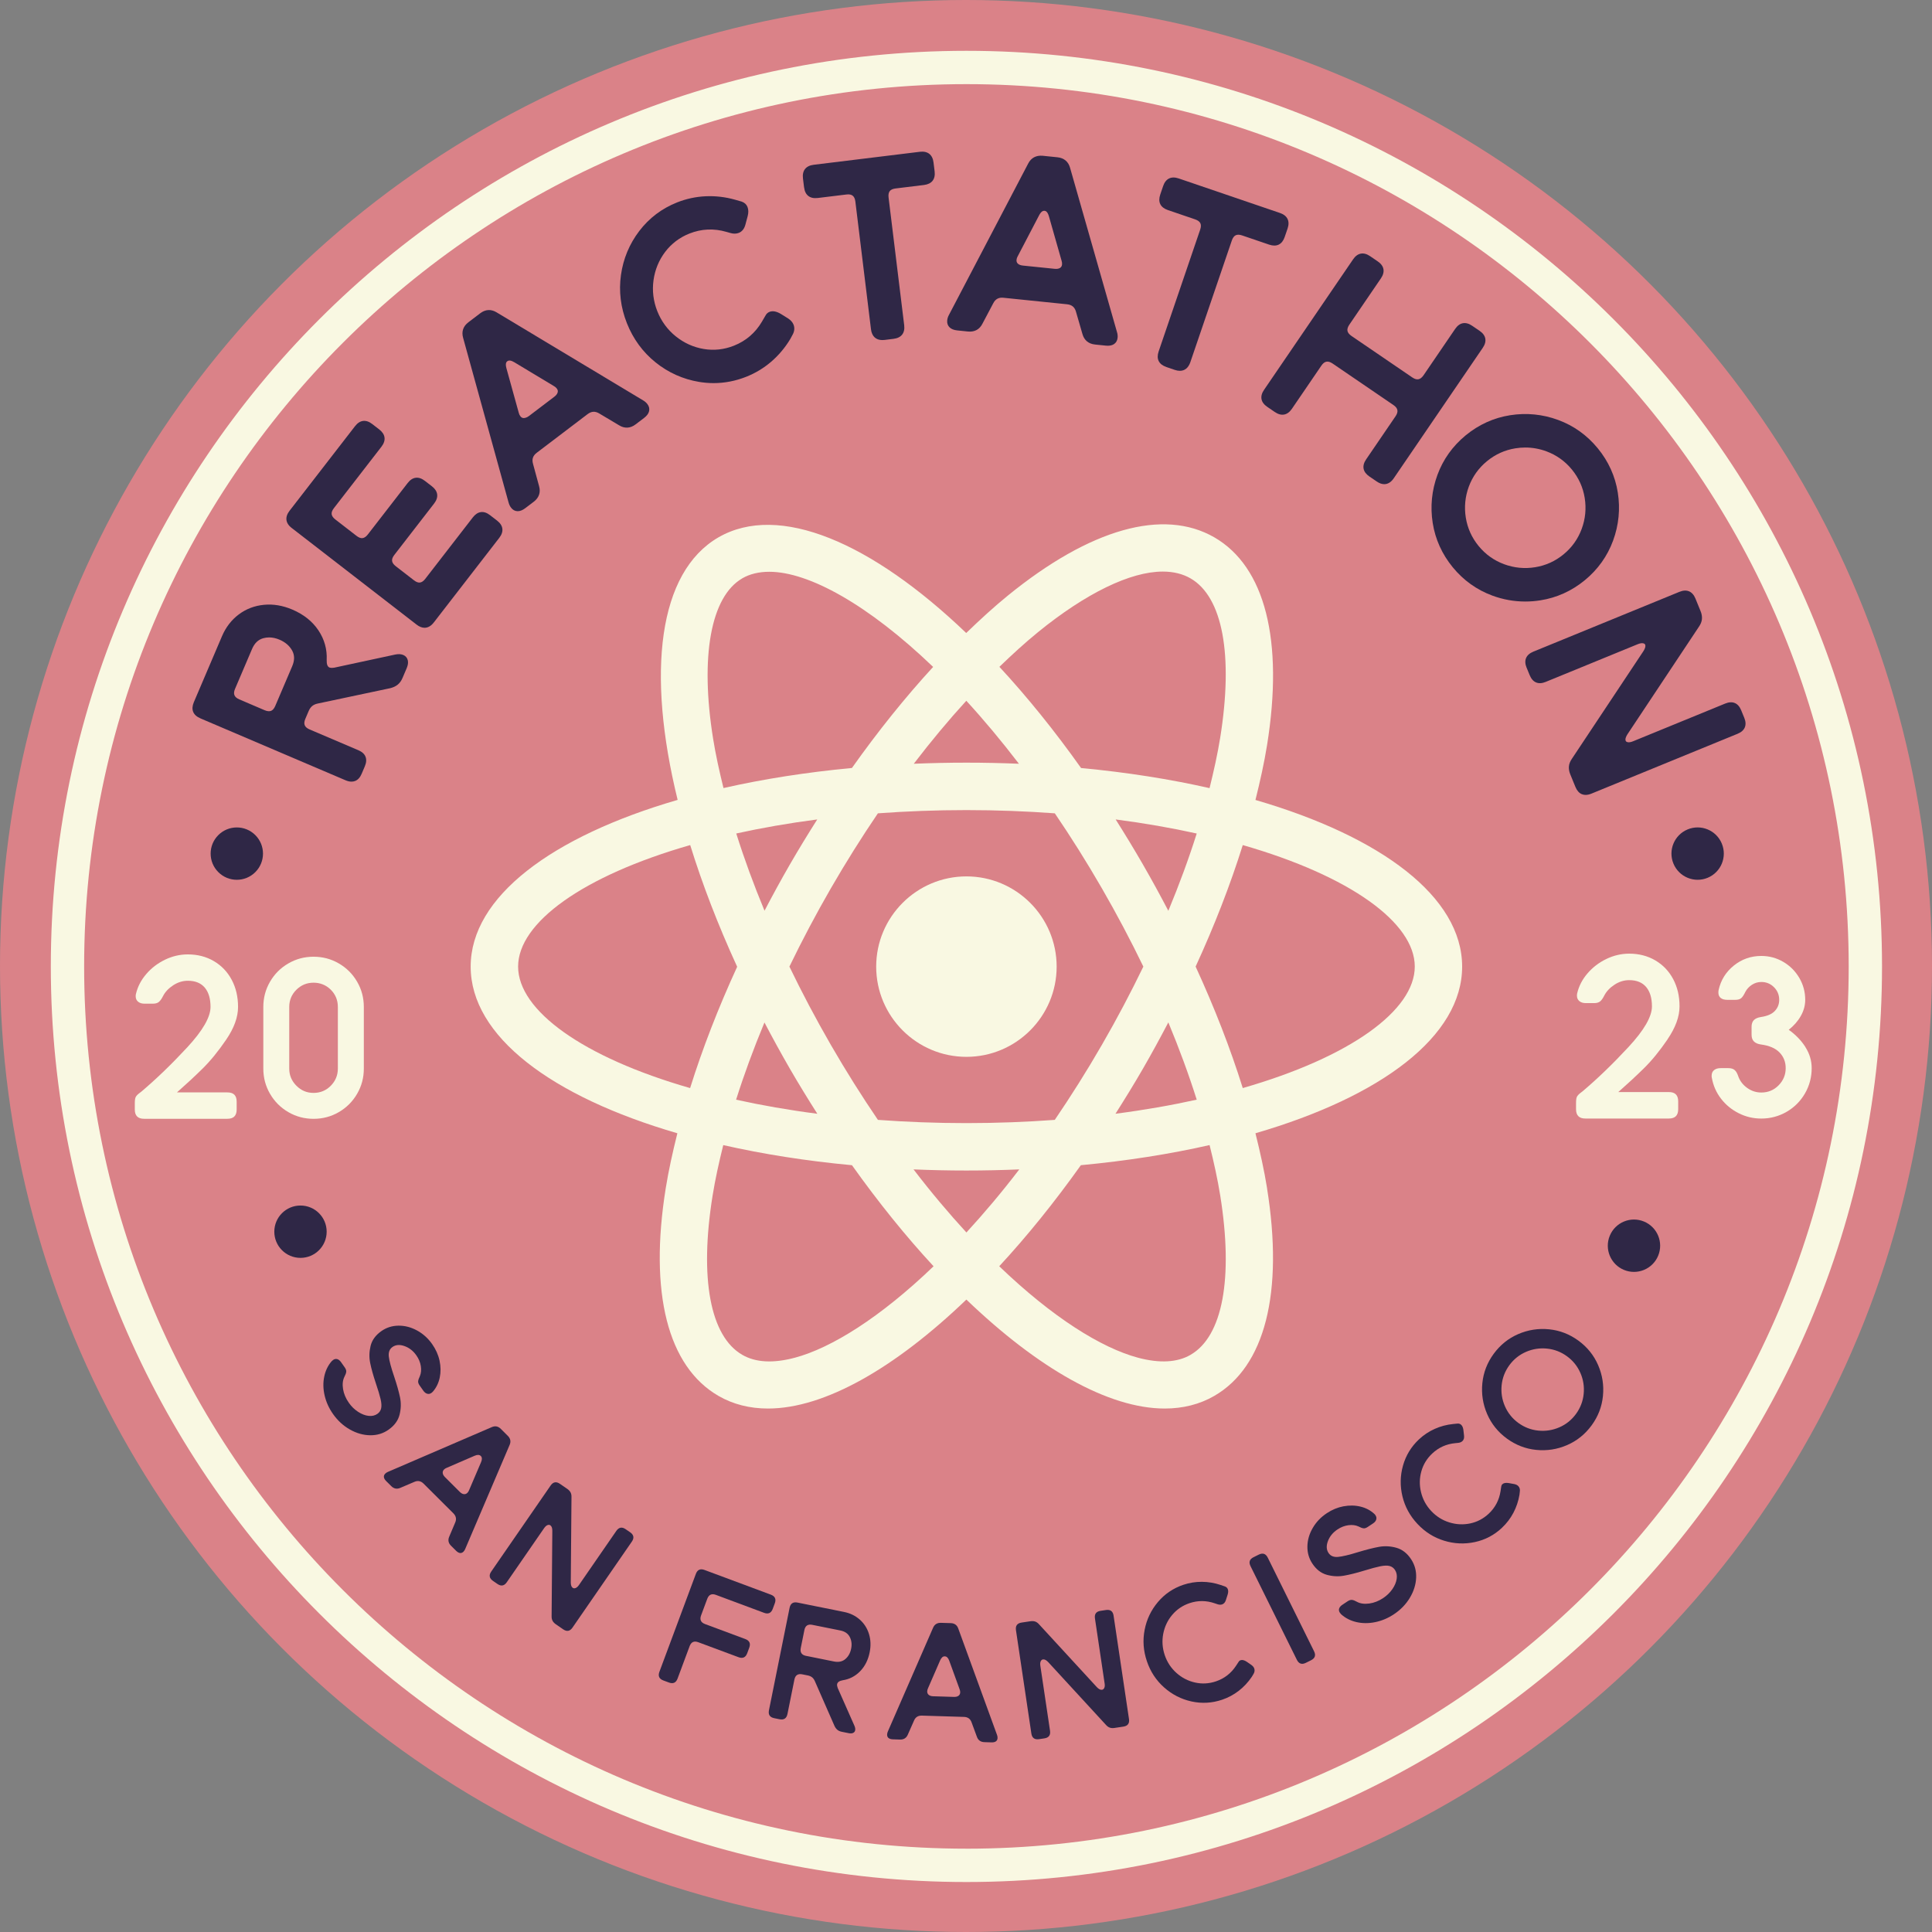 <svg width="1863" height="1863" viewBox="0 0 1863 1863" fill="none" xmlns="http://www.w3.org/2000/svg">
<rect x="0" y="0" width="1863" height="1863" fill="#808080" stroke="none"/>
<circle cx="931.5" cy="931.5" r="931.5" fill="#DA8288"/>
<path d="M218.048 1002.6C225.73 991.361 229.549 980.826 229.549 970.993C229.549 961.16 227.508 952.446 223.403 944.764C219.321 937.104 213.57 931.112 206.217 926.788C198.843 922.464 190.458 920.313 181.108 920.313C173.514 920.313 166.183 922.025 159.116 925.427C152.027 928.873 145.991 933.461 141.03 939.277C136.026 945.071 132.712 951.48 131.088 958.46C130.912 959.075 130.846 959.799 130.846 960.699C130.846 962.938 131.636 964.693 133.195 965.944C134.753 967.217 136.794 967.832 139.34 967.832H147.395C149.919 967.832 151.851 967.283 153.19 966.164C154.529 965.045 155.868 963.157 157.228 960.479C159.291 956.441 162.584 952.995 167.039 950.076C171.517 947.179 176.214 945.73 181.13 945.73C188.264 945.73 193.707 947.925 197.438 952.314C201.147 956.704 203.013 962.916 203.013 970.949C203.013 980.782 195.507 993.797 180.472 1010.04C165.437 1026.26 150.688 1040.46 136.246 1052.69C135.653 1053.12 134.885 1053.74 133.897 1054.48C132.931 1055.23 132.097 1056.04 131.439 1056.92C130.78 1057.82 130.363 1058.94 130.21 1060.28C130.056 1061.03 129.99 1062.36 129.99 1064.32V1069.89C129.99 1075.86 132.953 1078.83 138.901 1078.83H219.277C225.247 1078.83 228.21 1075.86 228.21 1069.89V1062.3C228.21 1056.35 225.247 1053.39 219.277 1053.39H170.617C179.243 1045.79 187.408 1038.24 195.068 1030.71C202.75 1023.21 210.388 1013.81 218.07 1002.58L218.048 1002.6Z" fill="#F9F8E2"/>
<path d="M278.033 1072.4C285.474 1076.72 293.573 1078.87 302.374 1078.87C311.175 1078.87 319.275 1076.72 326.715 1072.4C334.156 1068.07 340.038 1062.19 344.362 1054.75C348.686 1047.31 350.837 1039.21 350.837 1030.41V970.993C350.837 962.214 348.686 954.093 344.362 946.652C340.038 939.212 334.156 933.33 326.715 929.028C319.275 924.704 311.175 922.553 302.374 922.553C293.573 922.553 285.474 924.704 278.033 929.028C270.593 933.33 264.71 939.212 260.387 946.652C256.063 954.093 253.912 962.214 253.912 970.993V1030.41C253.912 1039.21 256.063 1047.31 260.387 1054.75C264.71 1062.19 270.593 1068.07 278.033 1072.4ZM278.911 971.015C278.911 964.474 281.238 958.921 285.825 954.378C290.434 949.835 295.943 947.596 302.352 947.596C308.761 947.596 314.446 949.857 318.989 954.378C323.533 958.943 325.793 964.474 325.793 971.015V1030.43C325.793 1036.84 323.511 1042.35 318.989 1046.96C314.446 1051.57 308.915 1053.87 302.352 1053.87C295.79 1053.87 290.434 1051.57 285.825 1046.96C281.238 1042.35 278.911 1036.84 278.911 1030.43V971.015Z" fill="#F9F8E2"/>
<path d="M1608.07 1002.14C1600.39 1013.4 1592.71 1022.81 1585 1030.34C1577.32 1037.87 1569.13 1045.46 1560.49 1053.06H1609.3C1615.27 1053.06 1618.26 1056.04 1618.26 1062.01V1069.63C1618.26 1075.6 1615.27 1078.58 1609.3 1078.58H1528.71C1522.74 1078.58 1519.75 1075.6 1519.75 1069.63V1064.03C1519.75 1062.1 1519.82 1060.74 1519.97 1059.99C1520.12 1058.66 1520.52 1057.54 1521.2 1056.64C1521.88 1055.74 1522.69 1054.92 1523.66 1054.18C1524.62 1053.43 1525.41 1052.84 1526.01 1052.38C1540.47 1040.13 1555.26 1025.89 1570.34 1009.62C1585.42 993.358 1592.95 980.299 1592.95 970.444C1592.95 962.389 1591.08 956.156 1587.35 951.744C1583.62 947.354 1578.18 945.138 1571 945.138C1566.08 945.138 1561.37 946.586 1556.89 949.505C1552.41 952.424 1549.12 955.892 1547.03 959.909C1545.69 962.587 1544.35 964.496 1542.99 965.615C1541.63 966.735 1539.7 967.284 1537.18 967.284H1529.12C1526.58 967.284 1524.54 966.647 1522.98 965.374C1521.42 964.101 1520.63 962.345 1520.63 960.106C1520.63 959.206 1520.69 958.46 1520.85 957.868C1522.49 950.844 1525.81 944.435 1530.81 938.619C1535.82 932.802 1541.85 928.171 1548.94 924.747C1556.03 921.323 1563.38 919.589 1571 919.589C1580.39 919.589 1588.8 921.762 1596.18 926.086C1603.57 930.41 1609.3 936.424 1613.41 944.106C1617.51 951.788 1619.55 960.567 1619.55 970.422C1619.55 980.277 1615.71 990.834 1608.03 1002.09L1608.07 1002.14Z" fill="#F9F8E2"/>
<path d="M1740.95 1009.75C1744.99 1016.1 1746.98 1022.86 1746.98 1030.01C1746.98 1038.81 1744.81 1046.96 1740.49 1054.42C1736.16 1061.88 1730.26 1067.79 1722.8 1072.11C1715.33 1076.43 1707.19 1078.61 1698.39 1078.61C1690.62 1078.61 1683.36 1076.89 1676.57 1073.45C1669.77 1070.02 1664.11 1065.35 1659.56 1059.45C1655 1053.54 1652.06 1046.87 1650.72 1039.41C1650.56 1038.97 1650.5 1038.29 1650.5 1037.39C1650.5 1034.99 1651.29 1033.17 1652.85 1031.9C1654.41 1030.63 1656.53 1029.99 1659.23 1029.99H1666.63C1669.31 1029.99 1671.37 1030.63 1672.78 1031.9C1674.2 1033.17 1675.34 1035.21 1676.24 1038.05C1677.89 1042.52 1680.77 1046.21 1684.87 1049.13C1688.97 1052.05 1693.5 1053.5 1698.41 1053.5C1704.97 1053.5 1710.53 1051.19 1715.09 1046.56C1719.64 1041.93 1721.92 1036.42 1721.92 1029.99C1721.92 1024.02 1719.94 1018.99 1715.99 1014.89C1712.04 1010.79 1706.03 1008.22 1697.97 1007.16C1694.99 1006.73 1692.75 1005.74 1691.26 1004.24C1689.76 1002.75 1689.02 1000.58 1689.02 997.748V990.132C1689.02 987.301 1689.76 985.128 1691.26 983.635C1692.75 982.143 1694.99 981.177 1697.97 980.716C1704.1 979.816 1708.57 977.885 1711.41 974.9C1714.24 971.915 1715.66 968.337 1715.66 964.145C1715.66 959.36 1714 955.3 1710.64 951.942C1707.28 948.583 1703.22 946.915 1698.43 946.915C1695.14 946.915 1692.13 947.815 1689.37 949.593C1686.6 951.393 1684.47 953.697 1682.98 956.529C1681.64 959.36 1680.33 961.335 1679.08 962.455C1677.8 963.574 1675.89 964.123 1673.37 964.123H1665.53C1662.86 964.123 1660.75 963.53 1659.26 962.323C1657.76 961.138 1657.02 959.404 1657.02 957.165C1657.02 956.134 1657.08 955.3 1657.24 954.707C1659.32 945.159 1664.22 937.28 1671.9 931.09C1679.58 924.901 1688.43 921.806 1698.43 921.806C1706.05 921.806 1713.1 923.716 1719.59 927.513C1726.09 931.31 1731.22 936.468 1735.04 942.965C1738.84 949.461 1740.75 956.507 1740.75 964.123C1740.75 969.5 1739.32 974.68 1736.49 979.684C1733.66 984.689 1729.78 989.122 1724.86 993.007C1731.58 997.792 1736.95 1003.35 1740.97 1009.69L1740.95 1009.75Z" fill="#F9F8E2"/>
<path d="M193.136 692.663L333.19 752.407C335.253 753.285 337.163 753.724 338.94 753.724C340.213 753.724 341.377 753.504 342.496 753.065C345.152 752.012 347.237 749.685 348.729 746.174L351.802 738.953C353.295 735.441 353.514 732.324 352.461 729.668C351.407 727.013 349.081 724.927 345.569 723.435L298.577 703.396C293.595 701.267 292.322 698.106 294.451 693.124L297.633 685.662C298.533 683.554 299.696 681.908 301.079 680.789C302.462 679.648 304.262 678.857 306.479 678.397L376.429 663.581C379.282 662.835 381.696 661.694 383.562 660.157C385.449 658.621 386.986 656.47 388.149 653.748L392.188 644.267C393.373 641.479 393.746 638.955 393.241 636.76C392.692 634.368 391.222 632.59 388.983 631.624C386.81 630.702 384.22 630.527 381.257 631.141L322.303 643.828C319.713 644.201 318.331 643.937 317.65 643.652C315.785 642.862 314.907 640.426 315.016 636.475C315.543 626.159 312.844 616.524 307.027 607.81C301.233 599.162 292.783 592.446 281.918 587.815C272.766 583.908 263.547 582.328 254.548 583.206C245.483 584.062 237.319 587.178 230.251 592.49C223.206 597.779 217.762 604.825 214.097 613.407L186.925 677.102C185.432 680.613 185.213 683.73 186.266 686.386C187.342 689.042 189.646 691.149 193.158 692.641L193.136 692.663ZM226.674 664.196L243.047 625.808C245.462 620.167 248.995 616.787 253.868 615.426C255.711 614.921 257.621 614.658 259.531 614.658C262.779 614.658 266.115 615.382 269.517 616.831C275.092 619.201 279.196 622.735 281.721 627.322C284.179 631.8 284.201 636.782 281.721 642.555L265.435 680.723C264.381 683.203 263.02 684.806 261.396 685.464C259.772 686.1 257.687 685.903 255.185 684.849L230.8 674.424C225.84 672.317 224.545 669.156 226.674 664.174V664.196Z" fill="#2F2746"/>
<path d="M281.303 509.13L401.735 602.323C404.347 604.343 406.937 605.352 409.417 605.352C412.644 605.352 415.694 603.64 418.328 600.216L481.452 518.634C486.127 512.598 485.381 506.693 479.345 502.018L472.541 496.773C469.534 494.446 466.593 493.437 463.74 493.81C460.909 494.161 458.297 495.873 455.948 498.902L410.098 558.141C406.739 562.465 403.469 562.904 399.145 559.546L381.674 546.025C377.35 542.667 376.911 539.397 380.269 535.073L418.614 485.535C423.267 479.499 422.52 473.595 416.485 468.92L409.681 463.674C406.674 461.348 403.733 460.36 400.857 460.711C398.026 461.062 395.414 462.774 393.087 465.803L354.743 515.319C353.097 517.47 351.363 518.655 349.629 518.897C347.895 519.138 345.942 518.392 343.791 516.724L323.401 500.943C319.077 497.585 318.638 494.315 321.996 489.969L367.847 430.73C372.5 424.694 371.753 418.79 365.718 414.115L358.914 408.869C355.907 406.542 352.944 405.533 350.09 405.906C347.259 406.257 344.647 407.969 342.32 410.998L279.174 492.581C274.521 498.616 275.268 504.521 281.303 509.174V509.13Z" fill="#2F2746"/>
<path d="M490.429 484.503C490.868 486.347 491.658 488.059 492.822 489.573C494.468 491.746 496.641 492.91 499.121 492.932H499.231C501.535 492.932 503.906 491.988 506.496 490.034L514.704 483.801C519.775 479.938 521.53 474.736 519.818 468.766L513.98 447.257C512.707 442.801 513.87 439.377 517.667 436.524L566.547 399.387C570.322 396.512 573.944 396.314 577.916 398.75L597.011 410.12C602.301 413.39 607.81 413.083 612.88 409.242L621.089 403.008C623.657 401.055 625.281 398.926 625.852 396.687C626.488 394.295 625.962 391.88 624.294 389.686C623.13 388.171 621.704 386.942 620.123 386.064L478.884 301.211C473.595 297.963 468.086 298.248 463.038 302.111L451.69 310.737C446.62 314.578 444.864 319.779 446.576 325.771L490.407 484.525L490.429 484.503ZM489.222 348.334C490.715 347.171 492.975 347.544 495.96 349.322L534.085 372.258C535.248 372.895 536.192 373.685 536.916 374.651C537.838 375.858 538.102 377.021 537.75 378.36C537.377 379.809 536.258 381.279 534.414 382.662L510.161 401.077C508.317 402.482 506.671 403.03 505.091 403.14C503.73 403.118 502.677 402.547 501.755 401.34C501.03 400.396 500.526 399.277 500.196 397.916L488.344 355.117C486.939 350.046 488.63 348.773 489.2 348.334H489.222Z" fill="#2F2746"/>
<path d="M632.129 349.432C644.464 359.331 658.577 365.652 674.029 368.242C678.748 369.032 683.445 369.427 688.12 369.427C698.787 369.427 709.3 367.386 719.55 363.325C728.396 359.835 736.516 354.919 743.672 348.773C750.827 342.606 756.994 335.319 762.021 326.978L763.952 323.379C766.103 319.823 766.498 316.311 765.181 312.997C764.303 310.78 762.591 308.827 760.067 307.137L753.044 302.769C748.808 300.201 745.12 299.543 742.069 300.706C740.423 301.364 739.15 302.484 738.338 303.976L734.717 310.166C728.352 320.986 719.265 328.778 707.72 333.343C698.216 337.119 688.405 338.172 678.528 336.504C668.63 334.836 659.587 330.732 651.598 324.301C643.63 317.892 637.66 309.727 633.819 300.047C630 290.368 628.771 280.316 630.176 270.197C631.58 260.057 635.378 250.861 641.435 242.871C647.493 234.904 655.373 228.934 664.876 225.181C676.421 220.616 688.383 220.089 700.433 223.579L704.296 224.676C707.281 225.554 710.025 225.51 712.439 224.544C715.643 223.271 717.794 220.506 718.848 216.38L720.977 208.39C721.855 205.032 721.789 202.047 720.779 199.523C719.836 197.153 718.058 195.463 715.292 194.431L708.708 192.543C699.445 189.932 689.92 188.834 680.526 189.251C671.088 189.668 661.804 191.665 652.98 195.155C638.231 200.994 625.94 210.278 616.436 222.767C606.932 235.233 600.984 249.5 598.789 265.149C596.573 280.821 598.482 296.448 604.496 311.636C610.51 326.803 619.816 339.533 632.151 349.432H632.129Z" fill="#2F2746"/>
<path d="M775.365 180.626C775.826 184.401 777.209 187.21 779.47 188.966C781.709 190.722 784.759 191.359 788.557 190.92L816.102 187.562C821.479 186.859 824.157 189.01 824.816 194.366L839.872 317.475C840.706 324.279 844.569 327.923 850.846 327.923C851.549 327.923 852.295 327.879 853.063 327.791L861.601 326.737C865.376 326.277 868.186 324.894 869.942 322.633C871.698 320.372 872.356 317.322 871.895 313.546L856.838 190.437C856.509 187.759 856.904 185.696 857.958 184.291C859.033 182.909 860.965 182.053 863.643 181.723L890.947 178.387C894.722 177.926 897.531 176.544 899.287 174.305C901.043 172.066 901.701 168.993 901.24 165.218L900.187 156.68C899.265 149.108 894.524 145.442 886.996 146.364L784.606 158.897C777.033 159.841 773.368 164.516 774.29 172.088L775.343 180.626H775.365Z" fill="#2F2746"/>
<path d="M923.079 318.616L933.351 319.67C939.738 320.306 944.523 317.716 947.332 312.185L957.758 292.475C959.865 288.349 963.07 286.593 967.767 287.142L1028.85 293.397C1033.59 293.88 1036.36 296.185 1037.58 300.684L1043.77 322.04C1045.42 328.054 1049.66 331.588 1055.98 332.224L1066.25 333.278C1066.93 333.344 1067.57 333.388 1068.18 333.388C1070.53 333.388 1072.48 332.905 1074.04 331.939C1076.13 330.622 1077.4 328.493 1077.68 325.771C1077.88 323.884 1077.68 322.018 1077.11 320.284L1031.86 161.838C1030.21 155.824 1026 152.312 1019.65 151.654L1005.47 150.205C999.175 149.634 994.302 152.158 991.471 157.689L915.09 303.603C914.146 305.25 913.576 307.049 913.378 308.937C913.093 311.659 913.905 313.985 915.683 315.697C917.351 317.299 919.831 318.287 923.035 318.616H923.079ZM980.211 250.598C980.321 249.39 980.716 248.249 981.419 247.02L1001.98 207.644C1004.05 203.694 1005.87 203.255 1006.81 203.255C1006.99 203.255 1007.12 203.255 1007.23 203.277C1007.91 203.342 1010.04 203.562 1011.47 208.61L1023.67 251.41C1024.09 252.661 1024.22 253.89 1024.11 255.075C1023.95 256.568 1023.36 257.599 1022.2 258.345C1020.93 259.158 1019.13 259.443 1016.82 259.201L986.533 256.107C984.228 255.887 982.516 255.229 981.44 254.175C980.475 253.231 980.08 252.09 980.233 250.576L980.211 250.598Z" fill="#2F2746"/>
<path d="M1124.65 353.887L1132.78 356.675C1134.55 357.289 1136.2 357.575 1137.74 357.575C1142.43 357.575 1145.94 354.743 1147.81 349.3L1187.84 231.897C1188.72 229.329 1189.97 227.639 1191.53 226.871C1193.11 226.103 1195.22 226.147 1197.77 227.025L1223.8 235.892C1227.42 237.121 1230.53 237.099 1233.1 235.848C1235.67 234.575 1237.58 232.117 1238.81 228.517L1241.6 220.374C1244.05 213.153 1241.44 207.82 1234.22 205.362L1136.59 172.066C1129.35 169.607 1124.02 172.219 1121.58 179.44L1118.82 187.561C1117.59 191.161 1117.59 194.3 1118.86 196.867C1120.13 199.435 1122.59 201.345 1126.19 202.574L1152.44 211.529C1155.01 212.407 1156.7 213.658 1157.47 215.216C1158.24 216.797 1158.19 218.882 1157.31 221.45L1117.28 338.853C1116.05 342.452 1116.05 345.591 1117.32 348.159C1118.6 350.727 1121.06 352.636 1124.65 353.865V353.887Z" fill="#2F2746"/>
<path d="M1216.47 384.879C1216.99 387.688 1218.86 390.19 1222.02 392.341L1229.33 397.324C1235.63 401.626 1241.46 400.506 1245.77 394.207L1274.15 352.615C1277.18 348.137 1280.53 347.522 1285.01 350.551L1343.64 390.542C1348.09 393.592 1348.73 396.951 1345.7 401.406L1317.32 442.999C1313.02 449.298 1314.14 455.136 1320.44 459.438L1327.55 464.289C1330.07 466.023 1332.53 466.879 1334.83 466.879C1338.28 466.879 1341.42 464.969 1343.99 461.194L1429.81 335.407C1431.96 332.268 1432.77 329.239 1432.24 326.43C1431.71 323.62 1429.85 321.118 1426.69 318.967L1419.58 314.139C1416.44 311.966 1413.39 311.176 1410.6 311.68C1407.79 312.207 1405.29 314.073 1403.14 317.233L1372.7 361.877C1369.62 366.332 1366.29 366.969 1361.83 363.94L1303.21 323.95C1300.97 322.413 1299.67 320.767 1299.34 319.055C1299.01 317.343 1299.63 315.324 1301.14 313.085L1331.59 268.442C1333.74 265.303 1334.55 262.274 1334.02 259.465C1333.5 256.655 1331.63 254.153 1328.47 252.002L1321.16 247.02C1318.02 244.869 1314.99 244.035 1312.18 244.584C1309.37 245.111 1306.87 246.976 1304.72 250.137L1218.9 375.924C1216.75 379.063 1215.94 382.091 1216.47 384.901V384.879Z" fill="#2F2746"/>
<path d="M1386.08 457.989C1380.6 472.936 1379.06 488.52 1381.54 504.279C1384.02 520.016 1390.54 534.414 1400.9 547.056C1411.26 559.677 1424.12 568.851 1439.11 574.36C1449.43 578.157 1460.03 580.045 1470.81 580.045C1475.66 580.045 1480.53 579.65 1485.4 578.882C1501.14 576.402 1515.54 569.883 1528.18 559.523C1540.8 549.163 1549.97 536.302 1555.48 521.311C1560.97 506.342 1562.51 490.758 1560.03 475.021C1557.55 459.262 1551.03 444.864 1540.67 432.243C1530.31 419.623 1517.45 410.449 1502.46 404.939C1487.46 399.43 1471.9 397.916 1456.17 400.396C1440.43 402.876 1426.03 409.395 1413.39 419.755C1400.77 430.136 1391.59 442.976 1386.08 457.967V457.989ZM1433.87 444.71C1441.9 438.104 1451.12 433.934 1461.3 432.309C1464.48 431.805 1467.67 431.541 1470.81 431.541C1477.74 431.541 1484.59 432.77 1491.22 435.228C1500.87 438.806 1509.13 444.688 1515.71 452.721C1522.32 460.755 1526.49 469.995 1528.11 480.157C1529.74 490.363 1528.77 500.416 1525.19 510.073C1521.62 519.73 1515.73 527.983 1507.7 534.568C1499.67 541.174 1490.45 545.344 1480.27 546.969C1470.12 548.615 1460.01 547.627 1450.35 544.049C1440.69 540.472 1432.44 534.59 1425.85 526.556C1419.25 518.523 1415.08 509.305 1413.45 499.121C1411.81 488.959 1412.8 478.884 1416.37 469.205C1419.95 459.547 1425.83 451.295 1433.87 444.71Z" fill="#2F2746"/>
<path d="M1472.08 643.806L1475.06 651.071C1476.51 654.605 1478.58 656.953 1481.21 658.051C1483.84 659.17 1486.98 658.994 1490.49 657.546L1579.12 621.243C1581.32 620.343 1583.12 620.036 1584.43 620.299C1585.79 620.584 1586.19 621.177 1586.41 621.66C1587.15 623.482 1585.86 626.137 1584.65 628.003L1515.87 731.512C1514.11 734.014 1513.1 736.539 1512.88 738.997C1512.66 741.411 1513.1 744.023 1514.22 746.767L1519.16 758.816C1520.61 762.35 1522.67 764.699 1525.3 765.796C1526.44 766.279 1527.67 766.52 1528.99 766.52C1530.72 766.52 1532.59 766.103 1534.59 765.291L1675.5 707.588C1679.03 706.14 1681.38 704.077 1682.48 701.443C1683.57 698.809 1683.42 695.692 1681.97 692.159L1678.99 684.894C1677.54 681.36 1675.48 679.011 1672.84 677.914C1670.21 676.817 1667.07 676.992 1663.56 678.441L1574.91 714.744C1572.73 715.644 1570.91 715.973 1569.6 715.687C1568.21 715.402 1567.82 714.81 1567.62 714.327C1566.87 712.505 1568.17 709.849 1569.38 707.984L1638.16 604.474C1639.92 601.972 1640.93 599.448 1641.15 596.99C1641.37 594.553 1640.93 591.942 1639.81 589.22L1634.89 577.17C1632 570.125 1626.49 567.82 1619.46 570.695L1478.53 628.398C1471.49 631.295 1469.18 636.761 1472.06 643.828L1472.08 643.806Z" fill="#2F2746"/>
<path d="M931.903 49C445.062 49 49 445.062 49 931.903C49 1418.74 445.062 1814.81 931.903 1814.81C1418.74 1814.81 1814.81 1418.74 1814.81 931.903C1814.81 445.062 1418.74 49 931.903 49ZM931.903 1782.65C462.796 1782.65 81.133 1400.99 81.133 931.881C81.133 462.774 462.796 81.133 931.903 81.133C1401.01 81.133 1782.67 462.796 1782.67 931.903C1782.67 1401.01 1401.01 1782.67 931.903 1782.67V1782.65Z" fill="#F9F8E2"/>
<path d="M931.903 1019.1C979.882 1019.1 1018.91 980.08 1018.91 932.1C1018.91 884.121 979.882 845.096 931.903 845.096C883.923 845.096 844.898 884.121 844.898 932.1C844.898 980.08 883.923 1019.1 931.903 1019.1Z" fill="#F9F8E2"/>
<path d="M1221.82 1145.77C1219.08 1128.69 1215.13 1110.89 1210.61 1092.79C1332 1057.47 1409.92 999.219 1409.92 932.078C1409.92 864.937 1332 806.708 1210.61 771.393C1215.13 753.285 1219.08 735.485 1221.82 718.431C1238 617.533 1219.91 546.398 1170.92 518.128C1121.85 489.859 1051.24 509.744 972.003 574.185C958.57 585.093 945.138 597.428 931.705 610.4C840.465 523.001 751.09 484.635 692.883 518.106C634.719 551.71 623.262 648.437 653.441 771.327C531.912 806.642 453.863 864.916 453.863 932.078C453.863 999.241 531.78 1057.47 653.178 1092.79C648.656 1110.89 644.706 1128.69 641.962 1145.77C625.786 1246.67 643.872 1317.8 692.861 1346.07C706.82 1354.13 722.864 1358.23 740.621 1358.23C795.097 1358.23 863.225 1319.07 931.859 1253.16C1000.51 1319.07 1068.62 1358.23 1123.12 1358.23C1140.81 1358.23 1156.9 1354.15 1170.88 1346.07C1219.87 1317.8 1237.95 1246.64 1221.78 1145.77H1221.82ZM1000.8 609.676C1047.22 571.946 1090 551.161 1121.27 551.161C1131.48 551.161 1140.5 553.378 1148.03 557.724C1178.98 575.59 1189.4 631.515 1176.65 711.188C1174.13 726.903 1170.48 743.299 1166.36 759.979C1128.14 751.31 1086.55 744.725 1042.46 740.599C1016.82 704.494 990.33 671.768 963.706 643.016C976.085 631.076 988.464 619.728 1000.8 609.698V609.676ZM761.582 1030.41C770.208 1045.33 779.119 1059.8 788.14 1074C760.397 1070.4 734.234 1065.81 709.805 1060.41C717.487 1036.14 726.618 1011.27 737.153 985.962C744.879 1000.71 753.022 1015.55 761.582 1030.41ZM709.959 803.723C734.322 798.346 760.397 793.78 788.052 790.181C779.031 804.403 770.164 818.889 761.582 833.749C753.044 848.52 744.989 863.357 737.219 878.194C726.705 852.888 717.597 827.998 709.959 803.701V803.723ZM761.231 932.056C773.368 906.969 786.691 881.728 801.177 856.619C815.685 831.51 830.873 807.344 846.545 784.277C873.871 782.279 902.316 781.16 931.859 781.16C961.401 781.16 989.847 782.279 1017.15 784.277C1032.51 806.862 1047.73 830.939 1062.54 856.619C1077.05 881.728 1090.37 906.969 1102.51 932.078C1090.37 957.187 1077.05 982.428 1062.54 1007.54C1047.64 1033.35 1032.43 1057.34 1017.11 1079.88C989.803 1081.88 961.379 1083 931.837 1083C902.294 1083 873.849 1081.88 846.567 1079.88C831.246 1057.34 816.058 1033.35 801.155 1007.54C786.669 982.428 773.324 957.187 761.209 932.056H761.231ZM1102.2 1030.39C1110.74 1015.59 1118.82 1000.73 1126.61 985.874C1137.14 1011.2 1146.3 1036.09 1153.98 1060.39C1129.55 1065.79 1103.39 1070.38 1075.64 1073.98C1084.66 1059.77 1093.58 1045.33 1102.2 1030.39V1030.39ZM1102.2 833.749C1093.58 818.824 1084.77 804.316 1075.82 790.181C1103.5 793.78 1129.62 798.346 1153.98 803.745C1146.3 828.042 1137.14 852.954 1126.61 878.282C1118.84 863.423 1110.74 848.564 1102.2 833.77V833.749ZM931.815 675.763C948.605 694.024 965.594 714.37 982.538 736.473C965.923 735.792 949.022 735.419 931.881 735.419C914.739 735.419 897.816 735.792 881.158 736.473C897.751 714.765 914.673 694.485 931.793 675.741L931.815 675.763ZM715.753 557.68C722.996 553.487 731.754 551.358 741.828 551.358C779.755 551.358 837.085 582.942 899.814 643.103C873.015 672.251 846.72 704.976 821.501 740.555C777.429 744.703 735.858 751.244 697.646 759.914C693.629 743.65 690.095 727.649 687.637 712.307C674.907 633.007 685.42 575.217 715.775 557.702L715.753 557.68ZM665.469 1049.22C561.85 1019.43 499.604 974.329 499.604 932.056C499.604 889.783 561.872 844.657 665.557 814.895C677.168 852.449 692.312 891.846 710.837 932.232C692.554 972.024 677.321 1011.31 665.469 1049.22ZM766.389 1309.24C745.603 1314.79 728.571 1313.87 715.753 1306.43C684.806 1288.57 674.358 1232.64 687.132 1152.97C689.656 1137.28 693.278 1120.86 697.426 1104.2C735.704 1112.89 777.363 1119.47 821.545 1123.6C847.049 1159.42 873.497 1192.19 900.231 1221.05C848.981 1270.31 801.835 1299.78 766.367 1309.26L766.389 1309.24ZM931.903 1188.46C915.09 1170.15 898.036 1150.01 880.916 1127.64C897.641 1128.34 914.651 1128.72 931.903 1128.72C949.154 1128.72 966.142 1128.34 982.889 1127.64C965.769 1150.01 948.715 1170.15 931.903 1188.46ZM1148.07 1306.43C1135.26 1313.85 1118.22 1314.77 1097.42 1309.24C1061.93 1299.76 1014.8 1270.28 963.552 1221.03C990.286 1192.17 1016.76 1159.4 1042.26 1123.58C1086.44 1119.43 1128.1 1112.87 1166.38 1104.18C1170.53 1120.86 1174.17 1137.25 1176.67 1152.95C1189.42 1232.62 1179 1288.57 1148.05 1306.41L1148.07 1306.43ZM1152.92 932.056C1171.23 892.219 1186.48 852.888 1198.38 814.895C1302 844.679 1364.25 889.783 1364.25 932.034C1364.25 974.285 1302 1019.41 1198.38 1049.2C1186.51 1011.22 1171.23 971.893 1152.92 932.056V932.056Z" fill="#F9F8E2"/>
<path d="M246.208 840.977C256.065 831.12 256.065 815.139 246.208 805.281C236.351 795.424 220.369 795.424 210.512 805.281C200.655 815.139 200.655 831.12 210.512 840.977C220.369 850.835 236.351 850.835 246.208 840.977Z" fill="#2F2746"/>
<path d="M1646.66 846.44C1659.54 841.105 1665.66 826.34 1660.32 813.461C1654.99 800.582 1640.22 794.466 1627.34 799.801C1614.47 805.135 1608.35 819.9 1613.68 832.779C1619.02 845.658 1633.78 851.774 1646.66 846.44Z" fill="#2F2746"/>
<path d="M289.754 1212.95C303.694 1212.95 314.995 1201.65 314.995 1187.71C314.995 1173.77 303.694 1162.47 289.754 1162.47C275.814 1162.47 264.513 1173.77 264.513 1187.71C264.513 1201.65 275.814 1212.95 289.754 1212.95Z" fill="#2F2746"/>
<path d="M1598.94 1210.89C1604.27 1198.01 1598.16 1183.24 1585.28 1177.91C1572.4 1172.57 1557.64 1178.69 1552.3 1191.57C1546.97 1204.45 1553.08 1219.21 1565.96 1224.55C1578.84 1229.88 1593.6 1223.77 1598.94 1210.89Z" fill="#2F2746"/>
<path d="M423.837 1312.03C425.067 1317.65 425.132 1323.09 424.035 1328.38C422.916 1333.67 420.677 1338.24 417.297 1342.08C417.011 1342.41 416.594 1342.78 416.068 1343.15C414.729 1344.1 413.368 1344.36 411.963 1343.96C410.559 1343.57 409.329 1342.6 408.254 1341.11L404.61 1335.93C403.557 1334.42 403.074 1333.06 403.228 1331.85C403.359 1330.62 403.908 1329.02 404.874 1327C406.059 1324.17 406.366 1320.94 405.796 1317.3C405.225 1313.65 403.776 1310.21 401.472 1306.94C398.421 1302.59 394.602 1299.63 390.015 1298C385.427 1296.38 381.608 1296.69 378.492 1298.86C375.66 1300.86 374.475 1303.91 374.914 1308.03C375.353 1312.16 377.131 1318.75 380.226 1327.83C382.728 1335.34 384.55 1341.84 385.713 1347.32C386.854 1352.81 386.722 1358.41 385.318 1364.09C383.891 1369.8 380.357 1374.63 374.695 1378.62C369.471 1382.31 363.545 1384.09 356.916 1384C350.288 1383.91 343.791 1382.05 337.426 1378.47C331.061 1374.89 325.618 1369.89 321.14 1363.52C317.211 1357.95 314.512 1352 313.041 1345.68C311.571 1339.36 311.439 1333.3 312.646 1327.48C313.853 1321.66 316.246 1316.7 319.845 1312.58C320.13 1312.25 320.591 1311.85 321.206 1311.41C322.523 1310.47 323.862 1310.21 325.201 1310.58C326.539 1310.95 327.769 1311.96 328.888 1313.54L332.444 1318.59C333.497 1320.11 333.98 1321.49 333.87 1322.74C333.761 1323.99 333.19 1325.59 332.158 1327.53C330.49 1330.82 330.051 1334.77 330.797 1339.42C331.544 1344.05 333.431 1348.51 336.416 1352.74C338.896 1356.28 341.86 1359.17 345.284 1361.39C348.708 1363.61 352.066 1364.93 355.38 1365.3C358.694 1365.67 361.547 1365.04 363.94 1363.35C365.893 1361.98 367.1 1360.16 367.561 1357.92C368.022 1355.66 367.847 1352.72 366.991 1349.08C366.135 1345.44 364.62 1340.34 362.403 1333.82C359.901 1326.32 358.08 1319.84 356.982 1314.4C355.863 1308.96 355.994 1303.45 357.355 1297.85C358.716 1292.25 362.184 1287.49 367.759 1283.56C372.631 1280.14 378.119 1278.38 384.242 1278.32C390.344 1278.25 396.292 1279.79 402.086 1282.93C407.881 1286.06 412.753 1290.48 416.748 1296.14C420.238 1301.1 422.608 1306.39 423.837 1312.01V1312.03Z" fill="#2F2746"/>
<path d="M491.395 1393.39L448.617 1493.61C448.244 1494.6 447.652 1495.5 446.905 1496.27C445.918 1497.25 444.798 1497.69 443.569 1497.54C442.34 1497.39 441.089 1496.66 439.772 1495.37L434.943 1490.56C432.332 1487.97 431.761 1485.01 433.209 1481.71L438.938 1468.15C440.387 1464.86 439.794 1461.92 437.204 1459.3L408.451 1430.64C405.84 1428.05 402.899 1427.48 399.606 1428.93L386.064 1434.7C382.772 1436.17 379.831 1435.6 377.219 1432.99L372.39 1428.18C371.095 1426.89 370.349 1425.61 370.195 1424.38C370.042 1423.16 370.459 1422.06 371.446 1421.05C372.214 1420.28 373.092 1419.71 374.08 1419.31L474.143 1376.19C477.436 1374.71 480.377 1375.29 482.989 1377.9L489.661 1384.55C492.273 1387.14 492.844 1390.1 491.395 1393.39V1393.39ZM463.63 1403.99C462.313 1402.7 460.338 1402.61 457.66 1403.77L430.685 1415.43C429.698 1415.8 428.842 1416.35 428.161 1417.03C427.174 1418.04 426.757 1419.18 426.91 1420.48C427.064 1421.77 427.788 1423.07 429.105 1424.38L443.372 1438.61C444.667 1439.9 445.984 1440.63 447.278 1440.78C448.573 1440.93 449.737 1440.52 450.724 1439.51C451.405 1438.83 451.954 1437.97 452.327 1436.98L463.872 1409.96C465.013 1407.29 464.925 1405.29 463.63 1403.99V1403.99Z" fill="#2F2746"/>
<path d="M532.812 1562.88C532.153 1561.63 531.846 1560.11 531.912 1558.31L532.592 1476.09C532.592 1473.46 531.956 1471.71 530.705 1470.85C529.893 1470.3 528.949 1470.23 527.874 1470.67C526.798 1471.11 525.723 1472.08 524.669 1473.59L488.695 1525.72C486.237 1529.28 483.23 1529.85 479.653 1527.37L475.373 1524.43C471.817 1521.97 471.246 1518.96 473.726 1515.38L530.924 1432.51C533.383 1428.95 536.39 1428.38 539.967 1430.86L547.057 1435.75C548.483 1436.74 549.515 1437.86 550.173 1439.09C550.832 1440.32 551.139 1441.86 551.073 1443.65L550.393 1525.87C550.393 1528.53 551.029 1530.26 552.28 1531.12C553.092 1531.67 554.036 1531.73 555.112 1531.3C556.187 1530.86 557.263 1529.89 558.316 1528.38L594.29 1476.25C596.748 1472.69 599.755 1472.12 603.333 1474.6L607.613 1477.54C611.168 1480 611.739 1483.01 609.259 1486.59L552.061 1569.46C549.603 1573.02 546.596 1573.59 543.018 1571.11L535.929 1566.22C534.502 1565.23 533.47 1564.11 532.812 1562.88Z" fill="#2F2746"/>
<path d="M681.996 1541.72L676.048 1557.7C674.534 1561.76 675.807 1564.55 679.867 1566.06L718.672 1580.5C722.733 1582.02 724.006 1584.81 722.491 1588.87L720.516 1594.2C719.002 1598.26 716.214 1599.53 712.154 1598.02L673.349 1583.58C669.288 1582.06 666.501 1583.34 664.986 1587.4L653.375 1618.61C651.861 1622.67 649.073 1623.94 645.013 1622.43L639.679 1620.45C635.619 1618.94 634.346 1616.15 635.86 1612.09L671 1517.71C672.515 1513.65 675.302 1512.38 679.363 1513.89L743.299 1537.7C747.359 1539.22 748.632 1542.01 747.118 1546.07L745.142 1551.4C743.628 1555.46 740.84 1556.73 736.78 1555.22L690.359 1537.92C686.298 1536.41 683.511 1537.68 681.996 1541.74V1541.72Z" fill="#2F2746"/>
<path d="M807.542 1668.1C806.445 1667.22 805.501 1665.97 804.733 1664.39L785.769 1621.13C785.089 1619.57 784.211 1618.32 783.113 1617.44C782.016 1616.57 780.633 1615.95 778.921 1615.6L773.675 1614.55C769.417 1613.69 766.871 1615.38 766.015 1619.64L759.343 1652.76C758.487 1656.99 755.941 1658.71 751.683 1657.85L746.591 1656.82C742.333 1655.96 740.643 1653.42 741.499 1649.16L761.384 1550.43C762.24 1546.2 764.786 1544.49 769.044 1545.34L813.951 1554.39C819.789 1555.57 824.816 1558.01 829.052 1561.74C833.266 1565.47 836.229 1570.08 837.941 1575.63C839.653 1581.18 839.872 1587.07 838.599 1593.32C837.107 1600.76 834.034 1606.84 829.359 1611.61C824.706 1616.37 819.131 1619.24 812.634 1620.25C809.43 1620.82 807.63 1622.05 807.235 1623.96C807.037 1624.93 807.235 1626.18 807.805 1627.72L823.981 1664.28C824.662 1665.86 824.859 1667.27 824.618 1668.54C824.377 1669.7 823.718 1670.54 822.621 1671.04C821.523 1671.55 820.14 1671.61 818.429 1671.28L811.734 1669.94C810.044 1669.59 808.639 1669 807.542 1668.1V1668.1ZM777.275 1596.72L804.184 1602.15C808.639 1603.05 812.305 1602.26 815.18 1599.8C818.055 1597.34 819.921 1593.98 820.755 1589.74C821.589 1585.6 821.15 1581.87 819.438 1578.55C817.726 1575.21 814.697 1573.13 810.351 1572.25L783.289 1566.81C779.053 1565.95 776.485 1567.64 775.651 1571.9L772.183 1589.09C771.327 1593.32 773.017 1595.89 777.275 1596.75V1596.72Z" fill="#2F2746"/>
<path d="M924.067 1570.45L961.379 1672.84C961.774 1673.83 961.972 1674.86 961.928 1675.94C961.884 1677.34 961.357 1678.42 960.37 1679.14C959.382 1679.87 957.955 1680.19 956.112 1680.15L949.286 1679.93C945.598 1679.82 943.162 1678.07 941.977 1674.66L936.885 1660.86C935.7 1657.46 933.241 1655.7 929.576 1655.59L888.993 1654.34C885.306 1654.23 882.782 1655.83 881.377 1659.15L875.429 1672.62C874.024 1675.94 871.478 1677.54 867.813 1677.43L860.987 1677.21C859.143 1677.14 857.76 1676.73 856.795 1675.94C855.851 1675.15 855.39 1674.05 855.434 1672.64C855.478 1671.57 855.719 1670.54 856.18 1669.57L899.726 1569.68C901.131 1566.37 903.677 1564.77 907.342 1564.88L916.758 1565.16C920.445 1565.27 922.882 1567.03 924.067 1570.43V1570.45ZM911.051 1597.19C909.208 1597.12 907.715 1598.44 906.552 1601.11L894.831 1628.04C894.37 1629.01 894.129 1629.98 894.085 1630.94C894.041 1632.35 894.524 1633.47 895.534 1634.32C896.543 1635.16 897.948 1635.62 899.792 1635.68L919.919 1636.3C921.762 1636.36 923.211 1635.99 924.264 1635.22C925.318 1634.43 925.867 1633.36 925.911 1631.93C925.932 1630.96 925.757 1629.98 925.362 1628.99L915.331 1601.38C914.322 1598.63 912.917 1597.25 911.073 1597.19H911.051Z" fill="#2F2746"/>
<path d="M1070.16 1665.93C1068.82 1665.47 1067.57 1664.57 1066.38 1663.21L1010.72 1602.69C1008.9 1600.78 1007.23 1599.93 1005.74 1600.15C1004.77 1600.3 1004.05 1600.89 1003.54 1601.95C1003.04 1603 1002.93 1604.45 1003.19 1606.27L1012.52 1668.91C1013.16 1673.19 1011.33 1675.65 1007.05 1676.29L1001.92 1677.06C997.639 1677.69 995.18 1675.87 994.522 1671.59L979.685 1571.99C979.048 1567.71 980.87 1565.25 985.15 1564.61L993.666 1563.34C995.378 1563.08 996.892 1563.19 998.231 1563.65C999.548 1564.11 1000.82 1565.01 1002.01 1566.37L1057.67 1626.88C1059.49 1628.81 1061.14 1629.65 1062.65 1629.43C1063.62 1629.27 1064.34 1628.68 1064.84 1627.63C1065.35 1626.57 1065.46 1625.13 1065.17 1623.3L1055.85 1560.66C1055.21 1556.38 1057.03 1553.92 1061.31 1553.29L1066.45 1552.52C1070.73 1551.88 1073.19 1553.7 1073.82 1557.98L1088.66 1657.59C1089.3 1661.87 1087.47 1664.33 1083.19 1664.96L1074.68 1666.24C1072.97 1666.5 1071.45 1666.39 1070.11 1665.93H1070.16Z" fill="#2F2746"/>
<path d="M1178.47 1639.02C1168.73 1642.31 1158.89 1642.86 1148.95 1640.69C1139.01 1638.51 1130.21 1633.99 1122.53 1627.17C1114.84 1620.34 1109.29 1611.89 1105.91 1601.84C1102.51 1591.79 1101.78 1581.71 1103.76 1571.62C1105.71 1561.52 1109.99 1552.59 1116.56 1544.82C1123.12 1537.05 1131.28 1531.52 1141.03 1528.22C1146.87 1526.25 1152.86 1525.28 1159 1525.33C1165.13 1525.37 1171.16 1526.38 1177.09 1528.38L1181.37 1529.85C1182.71 1530.42 1183.59 1531.32 1184 1532.55C1184.49 1534 1184.42 1535.66 1183.83 1537.57L1182.16 1542.77C1181.46 1545.08 1180.23 1546.51 1178.47 1547.1C1177.13 1547.56 1175.64 1547.49 1173.95 1546.92L1171.43 1546.07C1163.26 1543.24 1155.14 1543.17 1147.02 1545.91C1140.35 1548.17 1134.8 1551.93 1130.34 1557.22C1125.88 1562.48 1123.01 1568.59 1121.69 1575.48C1120.37 1582.39 1120.86 1589.22 1123.14 1596C1125.42 1602.76 1129.2 1608.51 1134.44 1613.19C1139.69 1617.86 1145.68 1620.96 1152.42 1622.45C1159.16 1623.94 1165.85 1623.57 1172.52 1621.31C1180.62 1618.56 1187.05 1613.6 1191.82 1606.38L1194.43 1602.41C1194.87 1601.68 1195.5 1601.18 1196.32 1600.92C1197.96 1600.37 1199.96 1600.89 1202.33 1602.47L1206.81 1605.59C1208.19 1606.62 1209.09 1607.74 1209.49 1608.97C1210.1 1610.82 1209.77 1612.7 1208.48 1614.63L1207.05 1617C1203.54 1622.18 1199.37 1626.66 1194.52 1630.42C1189.67 1634.17 1184.33 1637.04 1178.47 1639.02V1639.02Z" fill="#2F2746"/>
<path d="M1222.48 1502.02L1267.12 1592.27C1269.05 1596.15 1268.07 1599.05 1264.18 1600.98L1259.22 1603.44C1255.34 1605.37 1252.44 1604.38 1250.53 1600.5L1205.89 1510.25C1203.95 1506.36 1204.94 1503.46 1208.83 1501.56L1213.79 1499.1C1217.67 1497.19 1220.57 1498.15 1222.48 1502.04V1502.02Z" fill="#2F2746"/>
<path d="M1295.5 1452.52C1301.14 1451.45 1306.61 1451.53 1311.85 1452.79C1317.1 1454.04 1321.6 1456.43 1325.35 1459.92C1325.68 1460.23 1326.03 1460.64 1326.38 1461.19C1327.28 1462.55 1327.5 1463.91 1327.06 1465.32C1326.63 1466.72 1325.64 1467.93 1324.1 1468.94L1318.83 1472.45C1317.3 1473.46 1315.91 1473.9 1314.71 1473.72C1313.5 1473.55 1311.9 1472.96 1309.92 1471.92C1307.14 1470.65 1303.91 1470.26 1300.27 1470.74C1296.62 1471.22 1293.11 1472.56 1289.77 1474.78C1285.34 1477.72 1282.27 1481.45 1280.53 1485.97C1278.8 1490.52 1278.98 1494.36 1281.08 1497.49C1282.99 1500.39 1286.02 1501.66 1290.15 1501.31C1294.27 1500.98 1300.92 1499.38 1310.1 1496.55C1317.67 1494.25 1324.21 1492.62 1329.72 1491.61C1335.23 1490.62 1340.83 1490.91 1346.47 1492.49C1352.13 1494.07 1356.87 1497.74 1360.69 1503.51C1364.22 1508.84 1365.85 1514.81 1365.56 1521.42C1365.28 1528.03 1363.26 1534.48 1359.48 1540.76C1355.71 1547.03 1350.59 1552.32 1344.1 1556.62C1338.41 1560.4 1332.4 1562.92 1326.03 1564.22C1319.69 1565.51 1313.61 1565.47 1307.84 1564.11C1302.06 1562.75 1297.15 1560.2 1293.13 1556.51C1292.8 1556.21 1292.43 1555.75 1292.01 1555.11C1291.11 1553.75 1290.87 1552.43 1291.31 1551.09C1291.73 1549.78 1292.76 1548.57 1294.38 1547.49L1299.52 1544.07C1301.06 1543.06 1302.46 1542.62 1303.71 1542.75C1304.96 1542.88 1306.54 1543.5 1308.43 1544.57C1311.66 1546.33 1315.61 1546.88 1320.26 1546.26C1324.91 1545.65 1329.41 1543.89 1333.74 1541.02C1337.34 1538.63 1340.3 1535.75 1342.63 1532.39C1344.95 1529.03 1346.34 1525.7 1346.82 1522.41C1347.28 1519.11 1346.73 1516.24 1345.11 1513.8C1343.79 1511.83 1342.01 1510.55 1339.77 1510.03C1337.53 1509.5 1334.59 1509.61 1330.93 1510.36C1327.26 1511.1 1322.13 1512.49 1315.56 1514.5C1307.99 1516.81 1301.47 1518.43 1296.01 1519.4C1290.54 1520.37 1285.03 1520.1 1279.48 1518.57C1273.93 1517.05 1269.27 1513.45 1265.5 1507.77C1262.21 1502.81 1260.6 1497.28 1260.71 1491.15C1260.82 1485.05 1262.51 1479.15 1265.83 1473.44C1269.12 1467.73 1273.66 1462.97 1279.44 1459.15C1284.48 1455.79 1289.84 1453.58 1295.48 1452.5L1295.5 1452.52Z" fill="#2F2746"/>
<path d="M1448.33 1473.24C1440.82 1480.29 1432.11 1484.87 1422.15 1487C1412.2 1489.13 1402.3 1488.69 1392.49 1485.66C1382.66 1482.64 1374.12 1477.26 1366.86 1469.51C1359.59 1461.78 1354.76 1452.92 1352.35 1442.91C1349.96 1432.92 1350.13 1423.02 1352.9 1413.21C1355.66 1403.42 1360.8 1394.99 1368.28 1387.97C1372.78 1383.76 1377.83 1380.38 1383.43 1377.88C1389.02 1375.37 1394.93 1373.79 1401.16 1373.16L1405.66 1372.72C1407.11 1372.7 1408.3 1373.13 1409.17 1374.1C1410.21 1375.2 1410.84 1376.76 1411.11 1378.75L1411.74 1384.17C1412.05 1386.57 1411.52 1388.39 1410.18 1389.64C1409.15 1390.61 1407.75 1391.18 1405.99 1391.35L1403.34 1391.61C1394.73 1392.43 1387.31 1395.74 1381.08 1401.6C1375.94 1406.43 1372.45 1412.16 1370.59 1418.79C1368.72 1425.44 1368.63 1432.18 1370.3 1439C1371.97 1445.83 1375.24 1451.86 1380.14 1457.07C1385.03 1462.27 1390.82 1465.93 1397.54 1468.02C1404.26 1470.1 1410.97 1470.43 1417.73 1469.01C1424.47 1467.58 1430.42 1464.44 1435.56 1459.63C1441.79 1453.77 1445.59 1446.57 1446.93 1438.04L1447.65 1433.34C1447.76 1432.5 1448.11 1431.78 1448.75 1431.19C1450 1430 1452.06 1429.65 1454.87 1430.11L1460.25 1431.08C1461.92 1431.43 1463.21 1432.09 1464.09 1433.03C1465.43 1434.46 1465.91 1436.3 1465.52 1438.58L1465.21 1441.33C1464.18 1447.5 1462.22 1453.31 1459.37 1458.73C1456.52 1464.15 1452.83 1468.98 1448.33 1473.2V1473.24Z" fill="#2F2746"/>
<path d="M1534.74 1374.5C1528.46 1383.06 1520.58 1389.4 1511.08 1393.5C1501.58 1397.61 1491.66 1399.14 1481.34 1398.11C1471.02 1397.08 1461.59 1393.41 1453.03 1387.16C1444.47 1380.9 1438.12 1373 1434.02 1363.5C1429.92 1354 1428.38 1344.07 1429.41 1333.76C1430.44 1323.44 1434.09 1314 1440.36 1305.45C1446.64 1296.89 1454.52 1290.54 1464.02 1286.44C1473.55 1282.33 1483.45 1280.8 1493.76 1281.83C1504.08 1282.86 1513.52 1286.53 1522.08 1292.78C1530.64 1299.06 1536.98 1306.94 1541.08 1316.44C1545.19 1325.95 1546.73 1335.87 1545.69 1346.18C1544.66 1356.5 1541.02 1365.94 1534.74 1374.5ZM1455.44 1316.46C1451.23 1322.24 1448.75 1328.64 1448.02 1335.69C1447.3 1342.74 1448.35 1349.52 1451.18 1356.01C1454.01 1362.51 1458.32 1367.87 1464.07 1372.08C1469.84 1376.29 1476.25 1378.78 1483.29 1379.5C1490.34 1380.22 1497.12 1379.17 1503.62 1376.36C1510.12 1373.55 1515.47 1369.23 1519.68 1363.48C1523.9 1357.7 1526.38 1351.3 1527.1 1344.25C1527.83 1337.2 1526.8 1330.42 1523.96 1323.93C1521.13 1317.43 1516.83 1312.07 1511.06 1307.86C1505.29 1303.65 1498.88 1301.17 1491.83 1300.44C1484.79 1299.72 1478 1300.77 1471.51 1303.58C1465.01 1306.41 1459.66 1310.71 1455.44 1316.46V1316.46Z" fill="#2F2746"/>
</svg>
